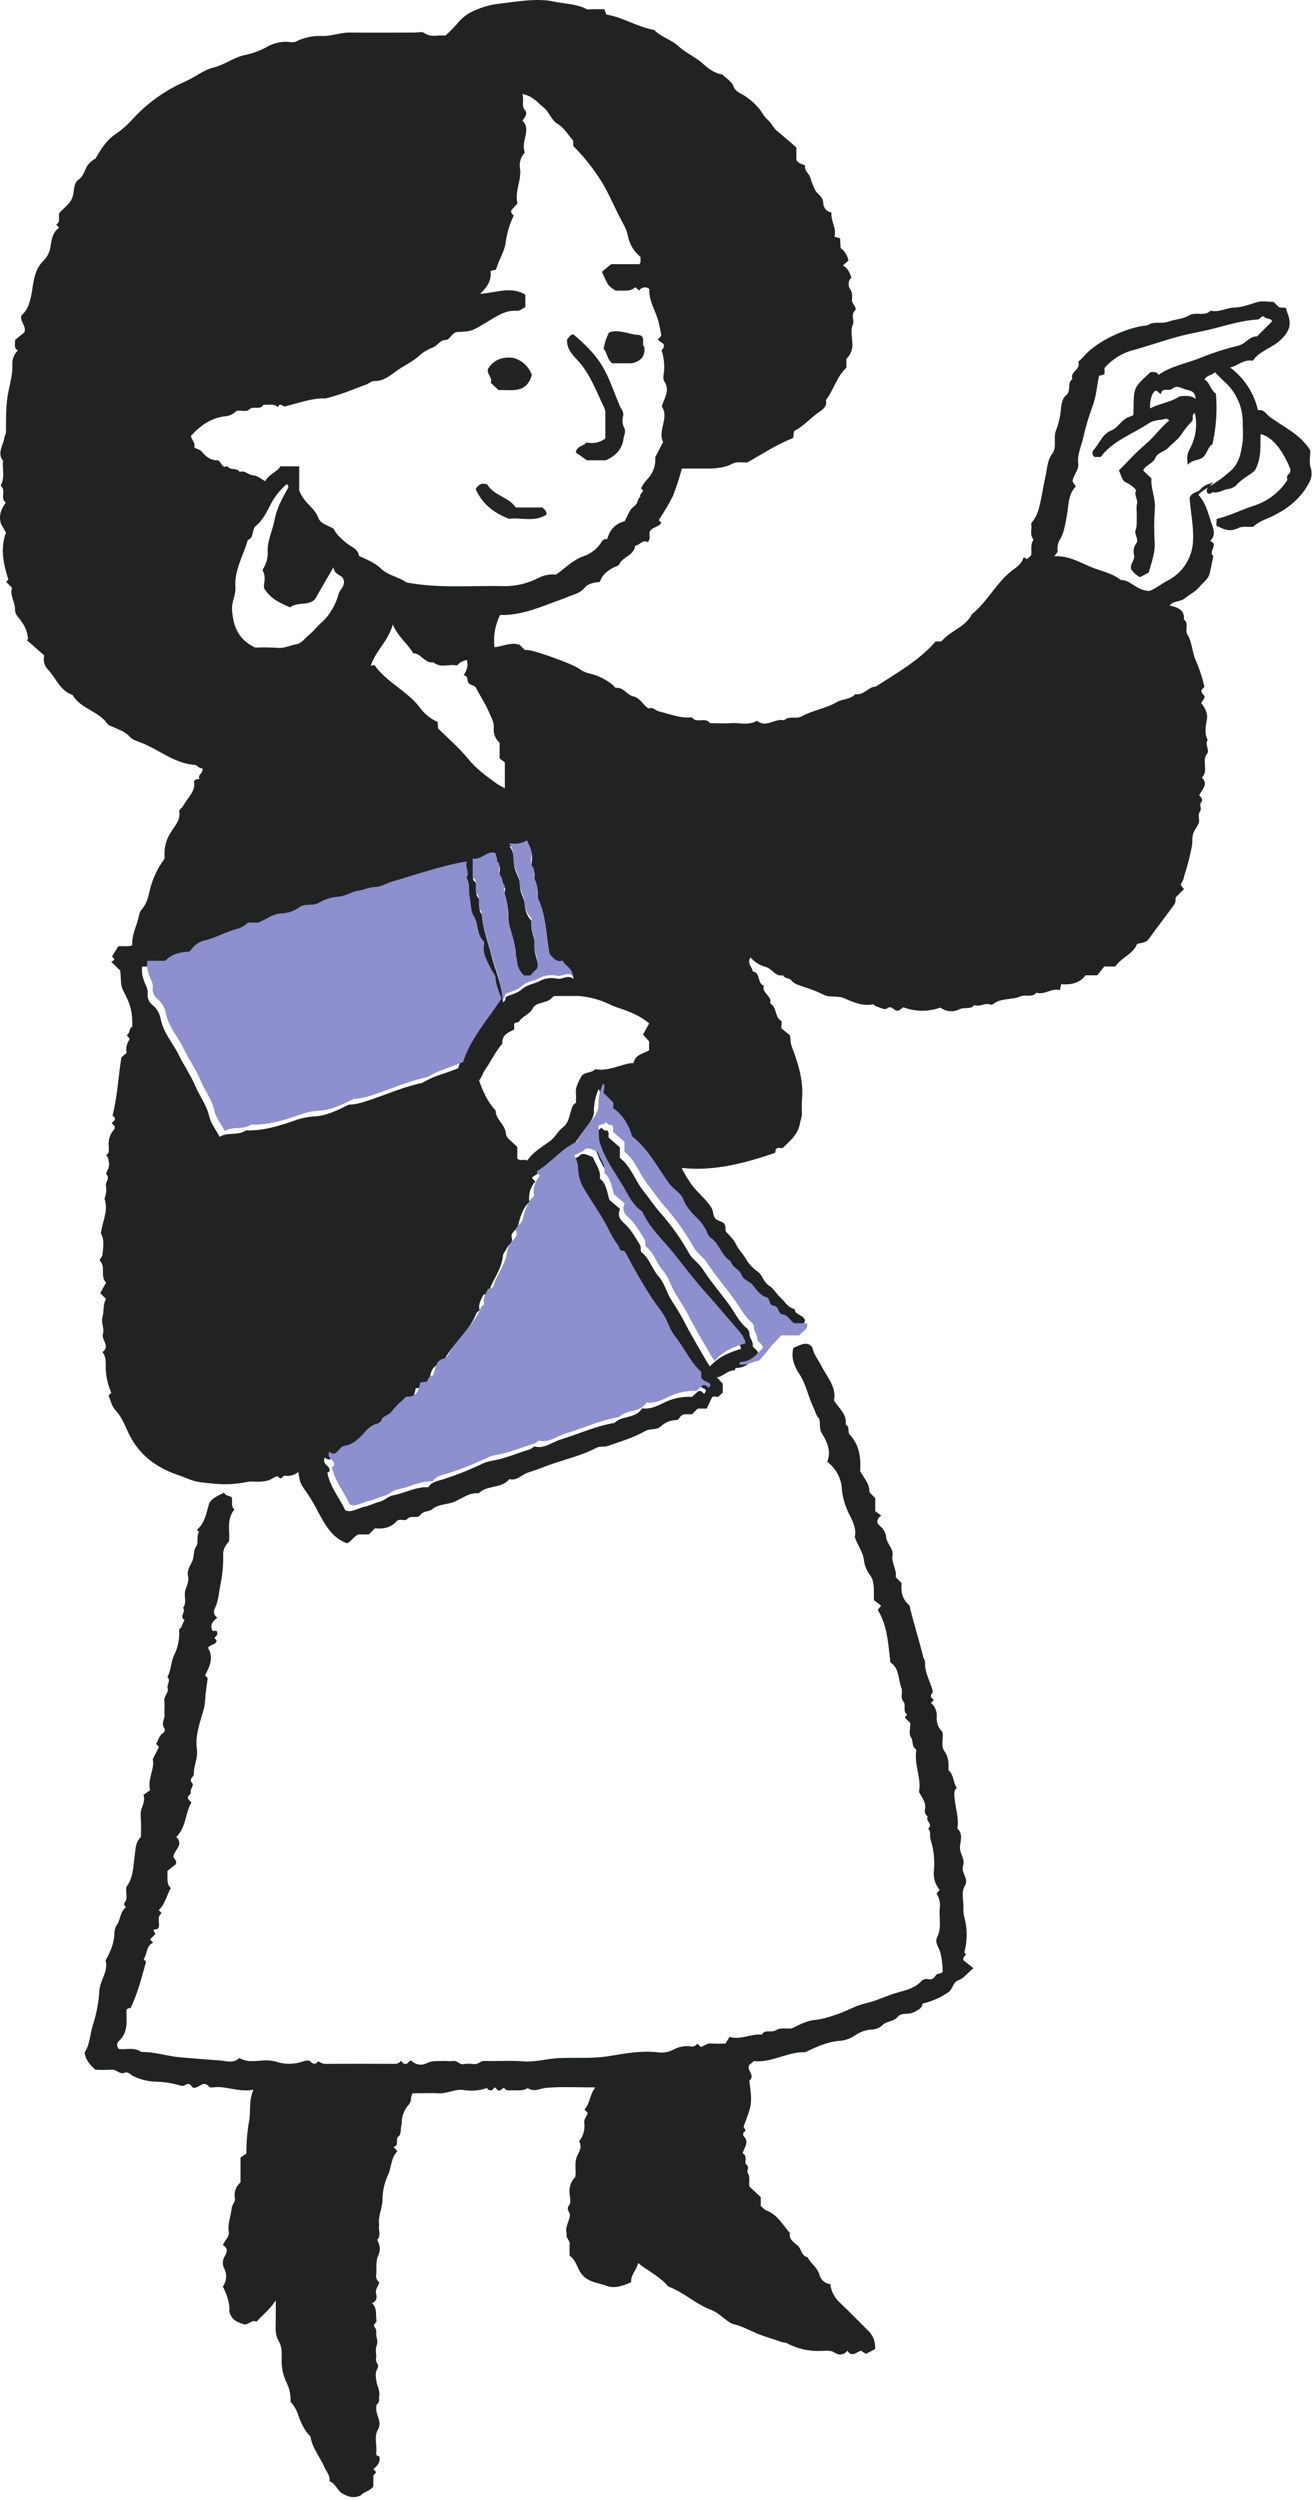 <svg width="125" height="238" viewBox="0 0 125 238" fill="none" xmlns="http://www.w3.org/2000/svg">
<path d="M76.359 126.564C76.227 126.205 76.616 126.007 76.638 125.706C76.518 125.148 75.693 125.234 75.648 124.615C74.993 124.498 74.725 123.901 74.294 123.516C73.91 123.176 73.653 122.663 73.23 122.401C72.671 122.074 72.634 121.427 72.145 121.062C71.687 120.752 71.305 120.344 71.025 119.868C70.746 119.369 70.301 118.962 70.069 118.452C69.836 117.941 69.411 117.615 69.092 117.219C69.036 116.976 69.131 116.762 68.972 116.536C68.745 116.212 68.311 116.279 68.076 115.961C67.841 115.643 67.936 115.314 67.732 114.979C67.136 114.012 66.163 113.381 65.592 112.394C65.329 112.011 65.097 111.608 64.895 111.189C67.973 111.524 70.846 110.743 73.681 109.795C73.888 109.739 73.793 109.516 73.879 109.374C74.087 109.184 74.336 109.351 74.543 109.271C75.242 108.579 76.02 107.963 76.168 106.867C76.246 106.622 76.305 106.372 76.347 106.119C76.347 105.656 76.311 105.188 76.347 104.725C76.532 102.904 75.981 101.219 75.354 99.562C75.231 99.236 75.293 98.943 75.195 98.55L74.386 97.892C74.386 97.549 74.453 97.245 74.386 97.2C73.728 96.824 73.986 95.887 73.32 95.527C73.544 94.81 72.481 94.548 72.718 93.826C72.058 93.617 72.439 92.587 71.658 92.476C71.633 92.052 71.079 91.748 71.445 91.137C71.826 91.595 72.345 91.918 72.925 92.058C73.513 92.247 73.812 92.997 74.554 92.852C74.697 93.195 75.113 93.064 75.337 93.335C75.648 93.722 76.146 93.806 76.602 93.976C77.219 94.168 77.821 94.408 78.401 94.693C78.961 95.008 79.688 94.74 80.36 95.031C81.199 95.396 82.069 95.797 83.046 95.622C83.214 95.591 83.275 95.758 83.393 95.795C83.734 95.906 84.254 96.166 84.411 96.029C84.912 95.597 85.108 96.341 85.53 96.207C85.757 96.132 85.874 95.928 86.026 95.906C87.155 96.325 88.396 96.33 89.529 95.92C89.778 96.112 90.076 96.231 90.389 96.263C90.703 96.296 91.019 96.241 91.303 96.104C91.798 95.825 92.405 96.163 92.769 95.672C93.264 95.909 93.737 95.443 94.235 95.619C94.316 95.647 94.453 95.664 94.515 95.619C95.276 94.975 96.297 95.228 97.137 94.858C97.621 94.643 98.256 95.003 98.667 94.512C99.465 94.735 100.116 94.038 100.905 94.258C100.953 94.046 100.981 93.918 101.031 93.7C101.916 93.764 102.783 93.622 103.343 92.85H104.462C104.686 92.571 104.943 92.25 105.128 92.013H106.18C106.723 91.157 107.859 90.875 108.247 89.868C108.662 89.732 109.087 89.787 109.367 89.389C110.161 88.273 111.015 87.191 111.815 86.078C111.932 85.916 111.899 85.649 111.935 85.42C112.187 85.166 112.453 84.904 112.719 84.639C112.598 84.466 112.31 84.279 112.472 84.081C112.615 83.861 112.71 83.613 112.752 83.353C113.046 82.445 113.284 81.519 113.466 80.581C113.553 80.171 113.466 79.761 113.586 79.385C113.706 79.008 113.986 78.713 114.118 78.353C114.249 77.993 113.992 77.614 114.23 77.285C114.467 76.956 114.098 76.632 114.392 76.32C114.532 76.175 114.392 75.885 114.165 75.748C114.358 75.19 115.105 74.708 114.423 74.019C115.097 73.378 114.353 72.432 114.938 71.715C115.164 71.436 114.686 70.879 114.971 70.441C114.635 69.774 114.784 69.138 114.91 68.433C114.991 67.981 114.73 67.345 114.35 66.938L114.663 66.464C114.756 66.149 114.384 66.085 114.384 65.817C114.342 65.611 114.574 65.538 114.663 65.376C114.464 64.503 114.183 63.651 113.824 62.83C113.477 62.035 113.499 61.14 113.026 60.37C112.794 59.988 113.214 59.363 112.716 58.976C112.78 58.008 112.075 57.816 111.35 57.643C111.725 57.169 112.389 57.316 112.814 56.951C113.239 56.586 113.807 56.346 114.188 55.874C114.523 55.456 115.027 55.149 115.159 54.603C115.29 54.056 115.396 53.487 115.511 52.929C114.982 52.525 116.071 51.814 115.206 51.496C115.724 51.011 115.564 50.464 115.388 49.962C115.044 48.992 114.848 47.949 114.121 47.142C114.073 47.09 114.121 46.961 115.164 46.306C115.769 45.558 115.48 45.988 115.091 46.066C114.753 46.17 114.452 46.368 114.224 46.638C113.944 46.917 113.46 46.841 113.253 47.385C113.329 48.707 113.667 50.129 113.572 51.591C113.526 52.347 113.287 53.08 112.877 53.718C112.467 54.357 111.9 54.88 111.23 55.239C110.5 55.61 109.859 56.153 109.383 56.259C108.141 56.198 107.671 55.197 106.703 55.219C105.833 54.519 104.744 54.36 103.745 53.931C102.668 53.462 101.639 52.877 100.388 52.963C100.486 52.704 100.729 52.653 100.684 52.405C100.64 52.005 100.739 51.602 100.964 51.267C101.325 50.598 101.418 49.873 101.56 49.137C101.75 48.174 101.644 47.098 102.419 46.311C102.296 46.122 102.204 45.982 102.111 45.846C102.151 45.227 102.73 44.783 102.649 44.114C102.548 43.302 102.912 42.566 103.094 41.796C103.329 40.743 103.633 39.706 104.006 38.692C104.358 37.769 104.434 36.74 104.624 35.8C104.82 35.663 105.049 35.764 105.156 35.563V35.036C105.887 34.187 106.865 33.584 107.954 33.31C109.369 32.925 110.752 32.428 112.179 32.041C113.071 31.798 113.969 31.647 114.862 31.444C116.482 31.073 118.06 30.512 119.739 30.418C119.977 30.404 120.044 30.055 120.335 30.139C120.514 30.418 121.037 30.256 121.099 30.599L119.649 32.041C119.314 31.965 118.88 32.289 118.474 32.624C118.263 32.782 118.018 32.889 117.758 32.936C116.586 33.231 115.435 33.603 114.314 34.051C112.979 34.609 111.516 34.821 110.301 35.686C110.094 35.332 109.792 35.44 109.526 35.424C107.847 37.036 107.954 36.676 107.903 39.52C107.747 39.585 107.587 39.657 107.428 39.716C106.759 39.967 106.432 40.72 105.847 40.954C104.89 41.336 104.674 42.265 104.064 42.884C104.008 42.985 103.989 43.103 104.012 43.217C104.036 43.33 104.099 43.432 104.19 43.503H104.784C105.956 41.947 107.833 41.325 109.406 40.276C109.814 39.997 110.405 39.997 110.914 39.886C110.986 39.862 111.065 39.864 111.136 39.891C111.207 39.919 111.266 39.97 111.303 40.036C110.464 40.728 109.837 41.651 108.981 42.365C108.124 43.079 107.33 43.98 106.515 44.791C106.748 45.215 106.795 45.773 107.204 45.929C107.576 46.103 107.905 46.355 108.169 46.668C107.92 47.145 108.34 47.505 108.245 47.926C108.15 48.347 108.245 48.763 108.22 49.173C108.194 49.583 108.278 50.046 108.099 50.511C107.976 50.835 108.441 51.396 108.192 51.7C108.066 51.862 107.98 52.052 107.942 52.253C107.903 52.455 107.913 52.663 107.97 52.86C108.063 53.364 107.537 53.669 107.691 54.201C107.904 54.515 108.193 54.771 108.53 54.946L109.369 54.5C109.613 53.565 109.979 52.664 109.929 51.666C109.864 50.601 109.868 49.532 109.943 48.467C110.038 47.449 109.54 46.532 109.621 45.55L108.835 44.794C109.064 44.236 109.753 44.172 109.993 43.595C110.209 43.071 110.872 43.001 111.247 42.605C111.622 42.209 112.193 41.807 112.5 41.308C112.804 40.859 113.147 40.437 113.525 40.048C113.603 39.738 113.432 39.49 113.751 39.322C114.017 40.505 113.834 41.743 113.239 42.8C112.985 43.258 112.993 43.615 113.085 44.253C113.533 43.695 114.143 43.896 114.563 43.495C114.982 43.093 115.005 42.496 115.422 42.309C115.784 40.724 115.897 39.093 115.757 37.473C115.245 37.133 115.198 36.441 114.677 36.132C114.879 35.697 115.399 35.753 115.657 35.429C115.953 35.725 116.239 36.029 116.546 36.313C117.132 36.83 117.594 37.47 117.899 38.188C118.204 38.905 118.344 39.682 118.309 40.46C118.337 40.969 118.337 41.48 118.309 41.989C118.161 43.085 117.99 44.181 117.028 44.942C116.456 45.448 115.836 45.898 115.178 46.286C114.563 46.615 114.999 47.335 115.436 46.844C115.962 47.017 116.379 46.643 116.854 46.565C117.157 46.535 117.443 46.414 117.674 46.217C118.267 45.514 119.151 45.162 119.495 44.747C120.164 43.458 119.94 42.399 120.019 41.325C120.827 41.542 121.345 42.109 121.79 42.683C122.188 43.248 122.519 43.856 122.778 44.496C122.85 44.658 122.92 44.975 122.691 45.137C122.397 45.349 122.585 45.651 122.562 45.695C121.795 46.889 120.625 47.771 119.263 48.18C118.108 48.554 117.025 49.128 115.83 49.399C115.83 49.608 115.808 49.786 115.794 50.046C116.443 50.35 117.036 50.698 117.853 50.283C118.262 50.074 118.835 50.185 119.3 50.152C119.859 49.611 120.609 49.41 121.258 49.081C122.702 48.361 123.897 47.374 124.635 45.941C124.756 45.731 124.832 45.499 124.858 45.259C124.883 45.019 124.858 44.776 124.784 44.546C124.61 44.047 124.747 43.444 124.747 42.889C123.827 41.353 122.201 40.658 120.83 39.643C120.55 39.431 120.338 38.94 119.761 39.057C119.393 37.431 118.454 35.988 117.114 34.989C117.881 34.802 118.396 34.185 119.274 34.342C119.882 33.416 121.048 33.165 121.882 32.389C122.716 31.614 123.035 30.931 122.554 29.765C122.512 29.639 122.478 29.51 122.453 29.38C122.26 29.182 122.005 29.38 121.723 29.215C121.63 29.123 121.465 28.962 121.244 28.739C120.752 28.739 120.164 28.619 119.658 28.767C118.944 28.979 118.259 29.263 117.503 29.28C116.748 29.296 116.034 29.779 115.243 29.575C114.683 30.169 113.844 29.634 113.192 30.033C112.612 30.381 111.868 30.387 111.211 30.627C110.553 30.867 109.854 30.532 109.252 30.967C107.212 31.148 104.35 32.54 103.203 33.898C103.052 34.074 102.875 34.227 102.71 34.392C102.691 34.431 102.646 34.478 102.657 34.506C102.903 35.189 101.818 35.401 102.097 36.087C101.538 36.456 102.047 37.22 101.459 37.66C101.146 37.895 101.037 38.514 101.001 38.971C100.936 39.669 100.775 40.355 100.522 41.01C100.242 41.735 100.673 42.535 100.153 43.227C99.691 43.843 99.7 44.621 99.532 45.344C99.271 46.484 99.145 47.656 98.787 48.785C98.638 49.161 98.428 49.511 98.166 49.82C98.289 50.316 97.976 50.896 98.398 51.376C98.063 51.836 98.236 52.386 98.172 52.849L97.839 53.181C97.649 53.312 97.668 53.03 97.427 53.091C97.335 53.518 96.952 53.883 96.546 54.17C94.901 55.334 94.07 57.238 92.52 58.482C91.913 59.704 90.497 60.027 89.671 61.014C89.59 61.112 89.322 61.051 89.07 61.067C87.509 62.875 85.399 64.054 83.382 65.359C82.654 65.379 82.234 66.235 81.44 66.068C80.97 66.606 80.223 66.514 79.666 66.84C78.614 67.457 77.377 67.607 76.308 68.204C75.81 68.483 75.127 68.101 74.649 68.575C73.787 68.338 72.939 69.353 72.072 68.609C71.269 69.099 70.393 68.781 69.554 68.846C68.907 68.893 68.25 68.846 67.595 68.846C67.167 68.213 66.3 68.921 65.872 68.288C64.775 68.408 63.779 67.973 62.746 67.73C62.405 67.652 62.156 67.261 61.75 67.451C61.205 67.128 60.969 66.439 60.27 66.288C59.674 66.157 59.369 65.404 58.642 65.485C58.552 65.485 58.448 65.301 58.339 65.206C57.664 64.652 56.864 64.27 56.009 64.091C55.675 63.996 55.361 63.84 55.085 63.63C54.377 63.165 51.05 61.957 50.222 61.876C50.133 61.876 50.04 61.876 49.962 61.876L49.472 61.388C48.633 61.095 47.892 61.539 47.075 61.614C46.949 60.562 47.134 59.496 47.606 58.546C49.66 58.608 51.465 57.774 53.309 57.113C53.546 57.026 53.801 56.94 54.03 56.834C54.59 56.591 55.206 56.502 55.642 55.967C55.967 55.568 56.529 55.445 57.103 55.409C57.304 54.773 57.755 54.402 58.309 54.081C58.532 53.95 58.885 53.883 58.972 53.699C59.252 53.105 59.945 52.977 60.276 52.453C60.389 52.314 60.452 52.141 60.455 51.962C60.897 51.917 61.163 51.34 61.66 51.605C62.024 51.278 61.714 50.863 61.893 50.545C62.153 50.152 62.732 50.194 62.956 49.753L62.713 49.51C63.207 48.779 63.656 48.02 64.058 47.234C64.394 46.375 64.68 45.497 64.915 44.605C65.564 44.605 66.16 44.605 66.756 44.605C67.791 44.621 68.801 44.633 69.775 44.125C70.144 43.932 70.678 44.05 71.135 44.025C72.534 43.263 73.849 42.351 75.357 41.768C75.698 41.64 75.438 41.303 75.637 41.007C76.498 40.591 77.156 39.783 78.001 39.211C78.362 38.965 78.776 38.653 78.622 38.095C79.378 37.128 79.646 35.864 80.581 35.002V34.166C80.791 33.964 80.951 33.717 81.048 33.443C81.145 33.169 81.177 32.876 81.14 32.587C81.118 32.029 80.972 31.399 81.182 30.936C81.392 30.473 80.956 30.005 81.392 29.567C81.655 29.288 81.112 28.97 81.112 28.591C81.112 28.212 81.194 27.907 80.95 27.542C80.827 27.375 80.77 27.169 80.791 26.963C80.811 26.757 80.908 26.566 81.062 26.427C80.9 25.978 80.729 25.534 80.245 25.269L80.777 24.806C80.681 24.33 80.416 23.904 80.029 23.607C80.013 23.292 79.996 22.98 79.976 22.681L79.439 22.542C79.677 21.747 79.073 21.047 79.159 20.227C78.944 20.196 78.748 20.09 78.604 19.927C78.461 19.765 78.381 19.556 78.379 19.34C78.362 18.704 77.841 18.517 77.609 18.105C77.412 17.721 77.256 17.317 77.145 16.9C77.033 16.529 76.538 16.253 76.655 15.745C76.317 15.617 76 15.547 75.816 15.221V14.05C75.614 13.868 75.382 13.642 75.13 13.442C74.75 13.135 74.4 12.789 74.011 12.496C73.678 12.251 73.451 11.71 73.074 11.395C72.696 11.079 72.514 10.583 72.178 10.232C71.79 9.793 71.343 9.41 70.849 9.094C70.505 8.885 70.01 8.726 69.811 8.185C69.646 7.749 69.126 7.448 68.77 7.091C67.981 6.977 67.405 6.492 66.843 6.001C66.137 5.384 65.267 5.027 64.559 4.372C63.913 3.772 62.936 3.535 62.279 2.852C60.692 2.573 59.313 1.645 57.724 1.385L57.539 0.875H56.42C56.235 0.875 56.011 0.942 55.86 0.875C54.937 0.384 53.916 0.373 52.925 0.186C52.673 0.139 52.41 0.08 52.15 0.052C50.541 -0.126 48.96 0.197 47.377 0.367C46.603 0.474 45.849 0.693 45.138 1.017C44.512 1.285 43.963 1.704 43.541 2.236C43.182 2.646 42.799 3.035 42.393 3.399C41.764 3.279 41.042 3.63 40.356 3.12C40.172 2.989 39.797 3.1 39.517 3.1C37.421 3.1 35.32 3.117 33.227 3.1C32.318 3.1 31.481 3.482 30.547 3.421C29.703 3.402 28.868 3.595 28.118 3.982C27.891 4.035 27.654 4.035 27.427 3.982C26.671 3.942 25.921 4.137 25.281 4.539C24.627 4.879 23.928 5.122 23.205 5.262C22.189 5.51 21.338 6.179 20.337 6.428C19.335 6.676 18.577 7.342 17.667 7.744C15.738 8.58 14.008 9.816 12.595 11.369C12.111 11.908 11.563 12.386 10.963 12.792C10.2 13.302 9.654 14.102 9.105 15.081C8.827 15.232 8.58 15.435 8.378 15.678C8.048 16.138 8.009 16.746 7.457 17.12C6.987 17.438 7.08 18.149 6.923 18.69C6.73 19.368 6.114 19.761 5.65 20.269C5.516 20.62 5.818 21.105 5.348 21.384L5.628 21.683C5.012 22.096 4.92 22.798 4.813 23.42C4.757 23.947 4.522 24.439 4.147 24.815C3.428 25.492 3.26 26.396 3.107 27.311C3.042 27.879 2.92 28.44 2.743 28.984C2.596 29.396 2.347 29.764 2.018 30.052C1.909 30.71 2.578 31.07 2.298 31.659L1.433 32.361C1.433 32.844 1.316 33.198 1.713 33.357C1.531 33.526 1.389 33.733 1.296 33.963C1.203 34.193 1.162 34.44 1.176 34.687C1.212 35.569 0.98 36.394 0.815 37.214C0.535 38.525 0.58 39.83 0.569 41.144C0.569 41.333 0.434 41.495 0.418 41.632C0.336 42.371 -0.31 43.087 0.286 43.863C0.208 44.585 0.454 45.333 0.155 46.035C0.104 46.155 0.015 46.205 0.155 46.339C0.563 46.76 -0.01 47.455 0.555 47.843C0.124 48.437 -0.156 49.07 0.096 49.873L0.566 50.709C0.006 52.229 0.322 53.677 0.793 55.172L0.588 55.398L1.148 55.955C0.89 56.683 1.481 57.35 1.428 58.125C1.468 58.383 1.59 58.621 1.775 58.806C2.365 59.559 2.586 60.016 2.67 60.814C2.67 60.842 2.608 60.878 2.55 60.936L4.212 62.401C4.152 62.622 4.148 62.854 4.199 63.078C4.251 63.301 4.357 63.508 4.508 63.681C5.314 64.503 5.686 65.747 6.909 66.16C7.667 67.487 9.374 67.677 10.219 68.901C10.353 69.094 10.586 69.122 10.779 69.217C11.338 69.473 11.923 69.641 12.365 70.156C12.611 70.435 13.129 70.583 13.504 70.731C15.183 71.395 16.613 72.683 18.515 72.814C18.795 72.837 18.971 73.207 19.273 73.141C19.383 73.656 18.75 73.754 18.994 74.15C18.761 74.223 18.599 74.114 18.47 74.401C18.658 75.333 17.832 75.957 17.416 76.758C17.318 76.95 17.021 77.037 17.066 77.316C17.195 78.099 16.607 78.657 16.279 79.209C15.857 79.836 15.642 80.579 15.664 81.334C15.664 81.516 15.664 81.7 15.664 81.747C15.017 82.62 14.547 83.61 14.279 84.661C14.125 85.353 13.999 86.006 13.487 86.575C13.227 86.873 13.207 87.375 13.07 87.785C12.844 88.493 12.547 89.179 12.589 89.983C12.161 90.172 11.688 90.016 11.252 90.094C11.047 90.426 10.865 90.725 10.667 91.054L10.888 91.319C10.846 91.48 10.583 91.519 10.608 91.581L11.447 92.398C11.534 93.234 11.447 93.792 11.752 94.35C12.488 95.725 12.611 96.405 12.592 97.75C12.245 97.892 12.421 98.366 12.063 98.536L12.343 98.896C12.144 99.272 11.912 99.716 12.063 100.223L11.554 100.672C11.26 102.502 11.187 104.318 10.714 106.206C10.734 106.259 11.028 106.356 10.916 106.632L10.636 106.928L10.916 107.226C10.916 107.327 10.935 107.449 10.885 107.505C10.685 107.716 10.534 107.969 10.441 108.244C10.349 108.52 10.318 108.812 10.351 109.1C10.351 109.41 10.454 109.759 10.101 109.971C10.351 110.202 10.331 110.506 10.381 110.807C10.434 111.209 10.032 111.677 10.121 111.778C10.502 112.193 10.048 112.489 10.076 112.832C10.146 113.192 10.124 113.564 10.012 113.914C9.892 114.162 10.012 114.235 10.037 114.427C10.233 115.417 9.757 116.313 9.598 117.42C9.945 117.955 9.839 118.73 9.752 119.483C9.732 119.651 9.396 119.905 9.542 120.064C10.079 120.658 9.508 121.519 10.101 122.102L9.542 123.109L10.101 123.667C9.777 124.174 9.917 124.827 9.757 125.393C9.598 125.959 9.962 126.456 9.799 126.986C9.623 127.557 10.527 128.132 9.757 128.726C10.227 129.314 9.987 130.02 10.096 130.678C10.16 131.337 10.328 131.982 10.594 132.588L10.331 132.867C10.533 133.319 10.639 133.888 10.975 134.237C11.579 134.864 11.873 135.651 12.214 136.387C13.199 138.509 14.914 139.756 17.038 140.45C17.684 140.662 18.277 141.008 19.022 141.1C20.866 141.323 21.82 141.426 23.692 141.053C23.878 141.037 24.065 141.037 24.251 141.053C24.785 141.053 25.309 141.081 25.832 140.81C26.008 140.718 26.375 140.45 26.484 140.584C26.814 140.994 26.901 140.425 27.144 140.484C27.367 140.522 27.595 140.51 27.812 140.448C28.029 140.386 28.229 140.277 28.398 140.127C28.563 141.195 28.574 141.223 29.304 142.241C29.684 142.818 30.029 143.418 30.337 144.037C30.966 145.175 31.613 146.396 33.012 146.915C33.431 146.82 33.571 146.335 34.131 146.078H35.113L35.695 145.495C36.439 145.571 37.186 145.47 37.74 144.843C38.051 144.497 38.56 144.862 38.756 144.628C39.131 144.187 39.735 144.628 39.998 144.246C40.3 143.794 40.838 143.953 41.168 143.666C41.8 143.139 42.654 143.267 43.376 142.919C44.097 142.57 44.733 142.082 45.572 142.16C46.353 141.373 47.64 141.725 48.409 140.908C48.44 140.874 48.482 140.807 48.504 140.816C49.215 141 49.64 140.397 50.214 140.208C50.745 140.032 51.277 139.856 51.797 139.65C53.44 138.997 55.206 138.668 56.772 137.834C57.142 137.639 57.48 137.784 57.822 137.667C59.044 137.246 60.303 136.881 61.417 136.239C61.912 135.96 62.461 136.192 62.925 135.782C63.275 135.451 63.725 135.247 64.204 135.202C64.403 135.202 64.579 135.177 64.68 134.998C64.959 134.474 65.488 134.686 65.888 134.633C66.081 134.44 66.244 134.276 66.426 134.097H67.282L67.791 133.015C67.936 132.87 68.183 133.015 68.401 132.965L68.807 132.561V131.724L68.247 131.127C68.882 131.038 69.277 130.424 69.945 130.466C69.979 130.388 70.013 130.237 70.046 130.237C71.076 130.237 71.616 129.504 72.195 128.902C72.147 128.453 71.635 128.344 71.655 128.065C71.697 127.649 71.375 127.404 71.353 127.061C71.36 126.949 71.341 126.837 71.299 126.734C71.257 126.63 71.192 126.537 71.109 126.461C70.368 125.856 69.971 124.989 69.431 124.23C68.591 123.084 67.657 121.999 66.893 120.814C66.521 120.231 65.916 119.899 65.589 119.294C64.787 117.867 63.831 116.531 62.738 115.311C62.217 114.712 61.786 114.031 61.283 113.412C60.443 112.386 60.08 111.044 59.014 110.23V109.229L57.942 108.292C57.894 108.032 58.032 107.779 57.791 107.608C57.511 107.72 57.402 107.447 57.215 107.349C57.103 107.673 56.705 107.511 56.515 107.776C56.649 108.269 56.515 108.783 56.688 109.346C57.145 110.83 58.048 112.048 58.826 113.337C59.369 114.235 59.783 115.264 60.729 115.875C61.386 117.417 62.654 118.53 63.672 119.796C64.691 121.062 65.659 122.362 66.75 123.578C67.732 124.674 68.683 125.809 69.652 126.924C70.032 127.362 70.418 127.761 70.553 128.411C69.47 128.74 68.451 129.125 67.59 130.084C67.424 129.833 67.31 129.682 67.226 129.526C66.498 128.249 65.734 126.988 65.066 125.68C64.708 124.98 64.268 124.339 63.86 123.675C63.451 123.011 63.253 122.144 62.693 121.508C62.052 120.778 61.828 119.748 61.031 119.191C60.958 118.912 61.056 118.714 60.911 118.482C60.457 117.771 60.071 117.029 59.419 116.452C59.047 116.117 58.742 115.744 59.033 115.091L58.017 114.224C57.763 113.42 57.738 112.681 57.108 112.207C57.234 111.396 56.675 110.813 56.448 110.163C55.925 109.979 55.46 109.605 55.091 110.11L54.218 110.517C54.436 110.852 54.569 111.235 54.604 111.633C54.608 112.246 54.746 112.851 55.007 113.407C55.793 114.801 56.761 116.089 57.497 117.531C57.754 118.085 58.066 118.612 58.429 119.104C58.574 119.288 58.493 119.612 58.919 119.606C59.072 119.606 59.232 119.974 59.361 120.22C60.046 121.522 60.793 122.797 61.582 124.038C61.938 124.596 62.382 125.117 62.732 125.664C63.144 126.302 63.331 127.106 63.815 127.713C64.699 128.829 65.259 130.162 66.333 131.141V131.713C66.518 131.992 66.829 132.081 67.103 132.229C67.259 132.318 67.189 132.552 67.03 132.686C66.887 132.586 66.814 132.371 66.493 132.424L65.872 132.982C64.929 132.929 63.989 133.131 63.152 133.567C62.489 133.891 61.879 134.173 61.126 134.072C60.53 135.087 59.218 134.722 58.493 135.467C56.725 135.745 55.11 136.518 53.415 137.026C52.545 137.285 51.781 137.982 50.871 137.695C50.743 137.805 50.601 137.899 50.449 137.974C49.251 138.336 48.093 138.861 46.856 139.056C46.466 139.123 46.088 139.251 45.737 139.435C44.647 139.949 43.525 140.395 42.379 140.771C41.82 140.969 41.14 140.997 40.771 141.583C39.581 141.53 38.56 142.14 37.449 142.347C36.932 142.447 36.61 142.849 36.165 142.955C35.65 143.08 35.197 143.351 34.688 143.446C34.061 143.563 33.484 144.045 32.869 143.786C32.309 142.559 31.431 141.602 31.162 140.188C31.162 140.188 31.42 140.155 31.375 139.932C31.375 139.499 30.656 139.449 30.908 138.755C31.666 139.371 31.747 138.289 32.374 138.197C33.182 138.077 33.773 137.472 34.332 136.855C34.589 136.543 34.917 136.296 35.289 136.136C35.471 136.063 35.798 136.136 35.849 135.857C35.958 135.299 36.602 135.336 36.867 134.912C37.179 134.506 37.539 134.139 37.939 133.818C38.065 133.701 38.135 133.512 38.37 133.514C39.279 133.514 39.436 132.853 39.584 132.162L40.236 132.089C40.331 131.785 40.443 131.515 40.815 131.504C41.034 130.871 40.98 130.073 41.881 129.867C42.055 129.79 42.194 129.654 42.273 129.482C43.138 127.892 44.668 126.76 45.351 125.042C45.398 124.925 45.541 124.844 45.667 124.718C45.494 124.16 45.81 123.714 46.036 123.237C46.646 123.307 46.596 122.721 46.736 122.434C47.178 121.505 47.771 120.627 47.88 119.564C47.908 119.285 48.121 119.11 48.224 118.873C48.378 118.524 48.868 118.334 48.72 117.821C48.571 117.308 49.198 117.141 49.321 116.67C49.523 115.897 49.721 115.055 50.401 114.416C50.344 114.072 50.365 113.72 50.462 113.385C50.559 113.051 50.729 112.742 50.961 112.481C50.855 112.341 50.569 112.135 50.701 112.054C52.049 111.217 53.029 109.904 54.495 109.24C54.554 109.212 54.556 109.081 54.604 109.011C55.01 108.431 55.413 107.848 55.849 107.285C56.171 106.872 56.565 106.353 56.54 105.779C56.544 105.067 56.692 104.363 56.974 103.71C57.254 103.905 57.019 104.231 57.027 104.594L57.956 105.517V106.075C58.714 106.526 59.498 107.675 59.73 108.716C61.26 109.895 62.128 111.649 63.258 113.197C63.669 113.755 64.377 114.12 64.618 114.72C64.945 115.576 65.55 116.134 66.149 116.734C66.387 116.995 66.591 117.285 66.756 117.598C66.907 117.858 66.932 118.187 67.226 118.387C68.065 118.959 68.247 120.097 69.14 120.633C69.271 121.224 69.979 121.397 70.147 121.885C70.357 122.47 70.947 122.515 71.266 122.925C71.585 123.335 71.935 123.862 72.472 124.021C72.956 124.166 72.752 124.835 73.211 124.858C73.77 124.9 73.614 125.625 74.098 125.694C74.582 125.764 74.778 126.277 75.175 126.531L76.359 126.564ZM49.735 8.954C50.771 9.147 51.182 9.791 51.739 10.22C52.296 10.65 52.444 11.428 53.138 11.83C53.697 12.164 54.086 12.842 54.57 13.389V13.899C55.401 14.725 56.15 15.628 56.809 16.596C57.74 17.876 58.3 19.326 59.014 20.707C59.31 21.264 59.674 21.856 59.778 22.472C59.931 23.258 60.359 23.965 60.986 24.466C60.928 24.703 61.084 24.954 60.852 25.149H58.18L57.307 25.872C57.903 27.233 57.903 27.233 58.636 27.682C59.24 27.604 59.94 27.849 60.491 27.341L60.855 27.659C60.903 27.581 60.968 27.514 61.045 27.463C61.122 27.412 61.209 27.379 61.3 27.365C61.392 27.351 61.485 27.356 61.574 27.382C61.662 27.407 61.745 27.451 61.815 27.512C61.753 28.652 62.416 29.587 62.699 30.63L62.942 31.829C62.981 32.057 62.757 32.108 62.629 32.342L63.188 32.774C63.218 32.877 63.214 32.988 63.175 33.088C63.137 33.189 63.067 33.275 62.976 33.332C63.191 33.977 63.274 34.659 63.219 35.337C63.183 35.658 63.085 36.071 63.236 36.297C63.84 37.203 63.194 37.934 63.009 38.7C63.737 39.78 62.587 40.957 63.127 42.081L62.38 43.523C62.41 43.896 62.363 44.271 62.24 44.625C62.117 44.979 61.922 45.303 61.666 45.578C61.4 45.852 61.181 46.167 61.017 46.512C61.54 46.791 60.76 47.006 60.978 47.274C60.664 47.486 60.737 47.935 60.418 48.158C59.881 48.52 59.749 49.167 59.461 49.627C58.499 49.862 58.045 50.506 57.799 51.34C57.707 51.316 57.609 51.322 57.52 51.356C57.431 51.391 57.356 51.452 57.304 51.532C56.911 52.203 56.286 52.709 55.547 52.955C54.5 53.32 53.801 54.106 52.931 54.703C52.352 54.641 51.767 54.753 51.252 55.024C50.272 55.529 49.185 55.795 48.082 55.802C44.959 55.721 41.82 56.045 38.689 55.448C38.594 55.375 38.495 55.308 38.392 55.247C37.659 54.879 36.82 54.675 36.224 54.095C35.628 53.515 34.889 53.275 34.187 52.927C34.066 52.204 33.381 52.051 32.928 51.655C32.474 51.259 31.971 50.835 31.783 50.352C31.201 49.995 30.513 49.862 30.314 49.309C29.962 48.325 28.949 47.915 28.487 46.694V44.393H26.697C26.372 44.95 25.597 45.129 25.25 45.807C24.867 45.609 24.492 45.271 24.1 45.249C23.63 45.227 23.311 44.727 22.819 44.934C22.564 44.471 21.912 44.833 21.655 44.376C21.05 44.672 21.095 43.818 20.653 43.818C19.99 43.818 19.567 43.419 19.195 42.981C18.996 42.744 18.708 42.767 18.493 42.588C18.641 42.156 18.213 41.869 18.182 41.489C19.097 40.499 20.107 39.766 21.487 39.624C21.872 39.589 22.23 39.414 22.494 39.133C22.919 38.982 23.415 39.289 23.72 38.988C24.125 38.589 24.777 39.102 25.076 38.53C25.552 38.575 26.07 38.388 26.476 38.776C26.61 38.235 26.929 38.754 27.178 38.687C28.577 38.304 29.998 37.85 30.963 37.939C32.62 37.535 33.714 37.019 34.847 36.617C35.127 36.52 35.317 36.266 35.687 36.274C36.453 36.288 37.086 35.809 37.668 35.373C38.406 34.816 39.285 34.461 39.97 33.812C40.331 33.497 40.746 33.252 41.196 33.089C41.666 32.911 41.853 32.381 42.447 32.361C42.83 32.361 43.006 31.686 43.504 31.606C44.968 31.564 44.934 31.505 46.437 30.613C47.276 30.114 48.115 29.497 49.235 29.592C49.489 29.614 49.772 29.349 50.015 29.23V28.055C48.647 27.219 47.276 27.869 45.695 27.972C46.47 27.274 46.814 26.602 46.694 25.81C46.935 25.682 47.195 25.774 47.254 25.57C47.489 24.734 47.992 24.028 48.135 23.141C48.243 22.233 48.505 21.349 48.91 20.528C48.829 20.419 48.63 20.344 48.675 20.026C48.829 19.853 49.033 19.622 49.271 19.36C48.96 18.222 49.685 17.156 49.503 16.013C49.459 15.746 49.477 15.472 49.559 15.213C49.64 14.954 49.781 14.718 49.97 14.524C49.531 13.478 50.639 12.368 49.738 11.489C49.998 11.149 50.256 10.814 49.973 10.48C49.596 10.003 49.928 9.526 49.735 8.954ZM43.605 101.707C43.012 101.919 42.455 102.151 41.876 102.321C41.301 102.51 40.75 102.763 40.233 103.076C40.11 103.123 39.981 103.152 39.85 103.163C38.888 103.41 37.941 103.714 37.016 104.075C35.832 104.485 34.12 105.207 33.219 105.154C32.172 105.667 31.235 106.169 30.091 106.27C29.522 106.294 28.958 106.388 28.412 106.549C26.831 107.106 25.256 107.639 23.549 107.617C23.501 107.617 23.442 107.597 23.409 107.617C22.631 108.149 21.657 107.739 20.916 108.23C20.547 107.533 20.076 106.956 19.928 106.309C19.685 105.218 19.005 104.357 18.588 103.375C18.149 102.335 17.497 101.423 17.01 100.405C16.45 99.289 15.574 98.341 15.306 97.058C15.227 96.526 14.956 96.04 14.542 95.694C14.381 95.578 14.251 95.423 14.166 95.243C14.08 95.064 14.041 94.866 14.052 94.668C14.142 94.11 13.795 93.714 13.675 93.273C13.531 92.871 13.483 92.44 13.535 92.016H15.247C15.877 91.341 16.691 91.179 17.609 91.137C17.747 90.884 17.934 90.661 18.16 90.482C18.386 90.302 18.646 90.169 18.924 90.091C20.043 89.857 21.014 89.255 22.097 88.976C22.483 88.872 22.834 88.666 23.112 88.379H24.086C24.892 88.064 25.443 87.559 26.257 87.514C26.866 87.495 27.457 87.301 27.959 86.957C28.557 86.491 29.248 86.859 29.881 86.488C30.439 86.158 31.066 85.96 31.713 85.911C32.424 85.883 32.967 85.451 33.585 85.353C34.145 85.275 34.676 85.007 35.264 84.993C35.796 84.979 36.313 84.631 36.85 84.475C39.173 83.808 41.445 82.971 43.977 82.55C43.717 83.108 44.279 83.585 43.927 84.12C44.307 84.678 44.095 85.353 44.232 85.95C44.369 86.547 44.299 87.263 44.607 87.729C45.105 88.488 44.87 89.483 45.547 90.142C45.613 90.259 45.631 90.398 45.597 90.529C45.441 91.388 45.925 92.058 46.249 92.76C46.389 93.073 46.68 93.366 46.697 93.681C46.742 94.4 47.06 95.019 47.256 95.616C45.964 97.66 44.346 99.415 43.605 101.707ZM49.249 109.201C48.804 108.716 48.202 108.364 48.174 107.968C48.113 107.053 47.186 106.593 47.184 105.712C46.414 104.903 45.978 103.91 45.608 102.859C45.855 102.58 45.947 102.19 46.168 101.861C46.75 101.046 47.153 100.109 47.83 99.35C47.754 98.542 48.364 98.296 48.949 98.02V97.493C49.047 97.262 49.333 97.387 49.408 97.262C49.733 96.732 50.401 96.595 50.706 96.015C51.045 95.374 51.907 95.544 52.413 95.117C52.519 95.028 52.612 94.922 52.712 94.838C52.756 94.83 52.8 94.824 52.844 94.821H55.082C56.087 94.896 57.069 95.155 57.978 95.585C58.249 95.722 58.53 95.837 58.818 95.931C59.898 96.285 60.947 96.695 61.8 97.432L61.216 98.494L61.795 99.136V99.992C61.202 100.321 60.466 100.396 60.318 101.211C60.182 101.206 60.046 101.213 59.912 101.23C58.832 101.464 57.805 101.989 56.649 101.788C56.302 102.226 55.575 101.966 55.289 102.572C55.063 103.051 54.769 103.486 54.828 104.055C54.845 104.372 54.845 104.69 54.828 105.006C54.461 105.163 54.428 105.564 54.349 105.804C54.17 106.362 54.092 106.942 53.608 107.302C53.124 107.661 52.883 108.23 52.38 108.615C51.633 109.173 50.765 109.644 50.197 110.484C49.884 110.305 49.534 110.579 49.246 110.294L49.249 109.201ZM44.142 64.3C44.609 64.333 44.422 64.751 44.601 65.014C44.78 65.276 45.161 65.184 45.337 65.516C45.718 66.288 46.218 67.008 46.554 67.797C46.75 68.263 47.038 68.731 47.005 69.278C46.977 69.545 47.014 69.814 47.111 70.064C47.208 70.315 47.364 70.538 47.564 70.717V72.195L48.062 72.588V75.051C47.746 74.864 47.472 74.733 47.223 74.557C46.269 73.866 45.331 73.182 44.565 72.24C43.697 71.172 42.629 70.262 41.702 69.342C41.685 69.063 41.677 68.888 41.669 68.728C40.992 68.431 40.406 67.96 39.973 67.362C38.776 65.786 36.839 64.972 35.67 63.346C35.605 63.257 35.306 63.449 35.306 63.326C35.818 61.896 36.957 61.037 37.391 59.456C37.9 60.641 38.79 61.254 39.349 62.197C40.071 62.172 40.421 63.181 41.277 63.059C41.965 63.65 42.785 63.176 43.496 63.357C43.851 63.022 43.851 63.022 44.433 62.813C44.593 63.307 44.481 63.759 44.142 64.289V64.3ZM27.295 46.094C27.331 46.111 27.363 46.136 27.388 46.167C27.413 46.198 27.431 46.233 27.442 46.272C27.452 46.31 27.454 46.35 27.448 46.389C27.441 46.428 27.427 46.465 27.404 46.498C26.867 47.438 26.344 48.398 26.148 49.457C25.952 50.517 25.435 51.454 25.488 52.525C25.512 53.143 25.334 53.752 24.979 54.26C25.415 54.957 25.035 55.685 25.146 56.008C25.852 57.138 26.755 57.417 27.609 57.821C28.359 57.263 29.419 57.707 29.993 57.032L31.755 53.995C31.811 54.723 32.461 54.698 32.665 55.069C32.964 55.721 32.385 56.061 32.234 56.533C32.093 57.074 31.874 57.592 31.582 58.069C31.33 58.502 31.015 58.895 30.647 59.235C30.242 59.556 29.92 60.024 29.478 60.392C29.036 60.761 28.692 61.254 28.207 61.335C27.595 61.433 27.038 61.756 26.372 61.675C25.685 61.625 24.995 61.618 24.307 61.656C22.653 60.881 22.189 59.584 22.091 58.03C22.044 57.286 22.463 56.664 22.41 55.916C22.293 54.296 23.157 52.899 23.596 51.407C24.245 51.181 23.915 50.417 24.377 50.048C25.004 49.547 25.359 48.799 25.726 48.096C26.109 47.331 26.643 46.65 27.295 46.094ZM50.661 87.732C50.239 87.31 49.989 86.746 49.962 86.151C49.937 85.515 49.486 85.002 49.509 84.344C49.531 83.685 49.131 83.195 48.991 82.62C48.84 81.998 49.067 81.301 48.504 80.553C49.263 80.659 49.769 80.553 50.208 80.275C50.488 80.832 50.737 81.298 50.645 81.867C50.603 82.146 50.524 82.539 50.664 82.676C51.078 83.083 50.737 83.607 50.944 83.961C51.224 84.436 51.176 84.904 51.199 85.389C51.2 85.565 51.24 85.738 51.316 85.897C52.077 87.528 51.96 89.333 52.388 91.112C52.668 91.369 52.917 91.91 53.627 91.726C53.809 92.225 54.509 92.35 54.596 93.195C54.014 92.724 53.586 93.293 53.029 93.165C52.452 93.041 51.849 93.13 51.333 93.416C50.799 93.695 50.178 93.72 49.682 94.18C49.296 94.54 48.689 94.665 48.18 94.894C48.073 95.036 48.18 95.265 47.88 95.415C47.827 93.742 47.102 92.297 46.722 90.744C46.423 89.52 45.933 88.337 45.883 87.057C45.407 86.58 45.835 85.852 45.496 85.42C45.088 84.901 45.667 84.187 45.043 83.788V82.004C45.91 82.143 46.378 81.284 47.15 81.446C47.43 81.7 47.184 82.124 47.511 82.422C47.676 82.573 47.511 83.044 47.573 83.356C47.634 83.669 47.981 83.956 47.852 84.355C48.325 84.505 47.931 84.882 48.034 85.161C48.273 85.824 48.395 86.525 48.392 87.23C48.392 88.488 49.075 89.6 49.103 90.856C49.103 91.104 49.232 91.444 49.246 91.748C49.303 92.279 49.547 92.773 49.934 93.142H50.502L51.162 92.459C51.409 91.623 50.801 90.909 50.899 90.083C50.997 89.257 50.393 88.524 50.661 87.732ZM109.493 38.882C109.442 38.003 109.73 37.222 110.075 37.186L110.514 37.529C110.637 36.807 111.253 37.315 111.633 36.988C112.064 36.617 112.528 37.013 112.993 37.111C113.505 37.217 113.785 37.367 113.832 37.97C113.273 37.579 112.749 37.713 112.327 37.716C111.415 38.33 110.38 38.402 109.493 38.882Z" fill="#212222"/>
<path d="M30.785 234.654C30.956 235.184 31.449 235.594 31.373 236.213C31.969 236.444 32.126 237.153 32.654 237.423C33.119 237.663 33.631 237.9 34.375 237.549C34.518 237.27 35.128 237.203 35.539 236.734C35.539 236.436 35.556 236.073 35.539 235.714C35.539 235.516 35.987 235.457 35.671 235.198C35.637 235.167 35.606 235.133 35.539 235.066C35.931 234.746 36.264 234.383 36.099 233.817C35.819 233.839 35.8 233.647 35.819 233.46C35.906 232.741 35.584 231.976 35.978 231.304C36.418 230.557 35.766 229.938 35.819 229.246C35.819 229.118 35.819 228.931 35.906 228.872C36.2 228.66 36.046 228.368 36.099 228.111C36.205 227.598 35.9 227.168 35.836 226.697C35.783 226.307 35.696 225.86 35.928 225.495C36.16 225.13 35.721 224.915 35.797 224.564C35.881 224.165 35.696 223.685 35.847 223.331C36.035 222.893 35.805 222.547 35.813 222.16C35.835 222.049 35.833 221.935 35.806 221.826C35.78 221.717 35.73 221.615 35.66 221.526C35.441 221.284 35.892 221.161 35.839 220.86C35.746 220.341 35.942 219.772 35.413 219.248C35.934 219.064 35.872 218.654 35.8 218.319C35.707 217.901 36.037 217.661 36.11 217.273C36.003 217.199 35.919 217.097 35.866 216.979C35.814 216.86 35.794 216.73 35.811 216.601C35.886 215.943 35.715 215.285 36.06 214.616C36.144 214.393 36.174 214.153 36.146 213.917C36.118 213.681 36.034 213.454 35.9 213.257C36.32 212.822 35.992 212.287 36.096 211.81C35.962 210.943 36.446 210.162 36.418 209.28C36.441 208.498 36.624 207.728 36.958 207.019C37.274 206.26 37.238 205.387 37.834 204.788L37.459 204.38C38.08 204.263 37.554 203.638 37.979 203.346C38.192 203.198 38.125 202.701 38.197 202.423C38.29 202.068 38.223 201.703 38.343 201.382C38.455 201.01 38.645 200.665 38.903 200.373C39.235 200.046 39.037 199.589 39.294 199.282C40.15 199.282 40.99 199.249 41.812 199.282C42.635 199.316 43.371 198.819 44.213 198.984C44.939 199.092 45.681 199.02 46.373 198.775C46.452 198.975 46.619 199.02 46.832 198.992L47.112 198.713L47.392 198.992C47.671 199.112 47.775 198.808 47.988 198.752C48.032 198.831 48.097 198.897 48.176 198.941C48.255 198.985 48.345 199.007 48.435 199.003C49.042 198.953 49.675 199.137 50.246 198.789C50.847 199.204 51.407 198.814 52 198.764C53.466 198.638 54.952 198.722 56.675 198.722C56.096 199.458 56.191 200.264 55.64 200.813L55.951 201.154C55.872 201.469 55.559 201.728 55.626 202.119C55.7 202.733 55.527 203.351 55.145 203.839C55.486 204.531 55.019 204.972 54.865 205.468C54.689 206.054 54.865 206.65 54.77 207.239C54.565 207.444 54.409 207.694 54.315 207.968C54.221 208.243 54.191 208.535 54.227 208.823C54.247 209.194 54.384 209.699 54.199 209.908C53.822 210.343 54.308 210.602 54.255 210.962C54.168 211.52 53.76 212.041 53.953 212.652C53.816 213.048 54.283 213.266 54.233 213.651C54.212 214.016 54.212 214.382 54.233 214.747C54.946 215.235 54.938 216.141 55.595 216.732C56.253 217.324 57.05 217.338 57.758 217.616C58.466 217.895 59.342 217.616 60.086 217.265C60.033 216.557 60.623 216.094 60.749 215.441C61.706 216.216 62.831 216.721 63.612 217.672C65.125 218.23 66.298 219.418 67.831 219.954C68.146 220.109 68.44 220.303 68.707 220.531C69.068 220.782 69.446 221.164 69.798 221.248C70.615 221.44 71.334 221.839 72.081 222.154C72.828 222.469 73.634 222.673 74.401 222.96C74.56 223.018 74.731 222.974 74.913 223.074C75.891 223.597 76.991 223.852 78.1 223.813C78.578 223.813 79.062 223.668 79.552 224.034C79.735 224.142 79.952 224.176 80.16 224.131C80.368 224.085 80.551 223.963 80.671 223.788C81.097 224.46 81.53 223.922 81.972 223.788C82.115 223.883 82.252 223.975 82.437 224.087L83.304 223.643C83.339 223.305 83.293 222.962 83.169 222.645C83.045 222.328 82.846 222.045 82.591 221.819C81.695 220.938 80.825 220.034 79.916 219.17C79.429 218.716 79.12 218.104 79.046 217.444C78.816 217.423 78.598 217.335 78.418 217.191C78.239 217.047 78.106 216.854 78.035 216.635C77.859 215.873 77.196 215.519 76.88 214.878C76.278 214.772 76.32 214.122 75.962 213.798C75.604 213.475 75.084 213.218 75.201 212.588C74.518 211.799 74.004 210.825 72.963 210.435C72.716 210.343 72.627 210.134 72.425 210.025V209.169L71.337 208.151C71.303 207.699 71.41 207.203 71.211 206.915C71.013 206.628 71.432 206.358 71.046 206.062C70.819 205.892 71.219 205.248 70.705 204.994C70.847 204.436 71.373 203.923 70.794 203.357C70.766 203.301 70.752 203.24 70.752 203.178C70.752 203.116 70.766 203.055 70.794 203C71.192 202.802 70.736 202.604 70.814 202.395C71.611 200.283 71.608 200.281 71.343 198.069C71.941 197.575 71.063 197.129 71.323 196.594L71.776 196.212C73.455 196.421 75.002 195.294 76.662 195.375C77.758 194.837 78.794 194.379 79.938 194.287C80.462 194.25 80.967 194.073 81.399 193.774C81.86 193.445 82.405 193.252 82.971 193.216C83.323 193.21 83.663 193.086 83.936 192.865C84.353 192.38 85.056 192.5 85.433 192.028C85.853 191.524 86.522 191.858 87.053 191.538C87.417 191.32 87.767 191.239 87.82 190.743C88.704 190.542 89.542 190.175 90.288 189.661C90.685 189.415 90.719 188.718 91.2 188.545C91.796 188.322 92.096 187.817 92.672 187.374L91.723 186.615C91.665 186.303 91.855 186.214 91.97 186.077L91.805 185.884C92.096 184.815 92.106 183.688 91.832 182.613C91.746 182.316 91.707 182.007 91.718 181.698C91.765 180.973 91.466 180.195 91.855 179.534C92.28 178.812 91.444 178.293 91.69 177.604C91.908 176.985 91.332 176.441 91.393 175.775C91.444 175.217 91.698 174.573 91.147 174.082C91.348 172.888 90.792 171.756 90.867 170.576C90.867 170.459 90.99 170.348 91.08 170.186C90.736 169.712 90.831 168.984 90.296 168.512C90.322 167.902 90.322 167.291 89.924 166.736C89.527 166.181 89.852 165.489 89.723 164.887C89.528 164.699 89.378 164.471 89.284 164.218C89.19 163.965 89.155 163.694 89.18 163.426C89.197 163.18 89.157 162.934 89.062 162.707C88.968 162.48 88.821 162.278 88.634 162.118C88.721 162.02 88.811 161.922 88.895 161.839C88.788 161.699 88.57 161.616 88.629 161.395C88.676 161.279 88.738 161.169 88.813 161.069C88.609 160.115 88.005 159.264 88.069 158.235C88.069 158.035 87.929 157.901 87.893 157.75C87.526 156.236 87.053 154.746 86.676 153.238C86.631 153.065 86.653 152.892 86.494 152.752C85.87 152.195 85.758 151.458 85.836 150.708L85.277 150.15C85.406 149.439 84.849 148.817 84.969 148.07C85.084 147.381 84.359 146.954 84.353 146.221C84.271 145.828 84.049 145.477 83.729 145.234C83.385 144.955 83.5 144.578 83.886 144.274L83.326 143.867V142.618L82.784 142.077C82.719 141.363 82.719 141.363 81.888 140.063C81.964 138.8 81.838 137.575 80.903 136.585C80.646 136.306 80.945 135.824 80.512 135.631C80.654 134.653 79.902 134.112 79.392 133.322C79.672 132.084 78.743 131.111 78.206 130.048C77.926 129.474 77.473 128.974 77.35 128.305C77.328 128.193 77.162 128.107 77.07 128.007C76.51 127.758 76.049 128.146 75.534 128.308C75.277 129.228 75.624 130.107 76.094 130.801C76.757 131.808 76.933 132.965 77.451 134.008C77.621 134.357 77.672 134.77 77.974 135.026C78.139 135.5 77.935 135.966 78.254 136.474C78.738 137.249 79.155 138.147 78.755 139.159C79.444 139.682 79.92 140.436 80.095 141.282C80.154 141.597 80.14 141.923 80.207 142.244C80.32 142.885 80.524 143.507 80.814 144.09C81.22 144.846 81.547 145.613 81.374 146.321C81.653 147.158 82.151 147.716 82.244 148.524C82.309 149.043 82.51 149.535 82.826 149.952C83.273 150.541 83.187 151.322 83.195 152.334L83.883 152.856L83.559 153.26C84.504 154.783 84.552 156.512 84.767 158.258C85.632 158.815 85.487 159.85 85.817 160.687C85.976 161.091 85.66 161.582 86.013 162.003C86.292 162.343 85.898 162.915 86.365 163.227L86.13 163.506L86.67 164.042C86.67 164.48 86.497 165.065 86.715 165.369C86.972 165.732 86.771 166.206 87.137 166.468C87.168 166.498 87.192 166.535 87.207 166.576C87.222 166.616 87.228 166.659 87.224 166.702C87.023 168.033 87.739 169.296 87.487 170.587C87.767 171.128 88.167 171.575 88.072 172.208C88.029 172.34 88.031 172.483 88.077 172.614C88.123 172.745 88.211 172.858 88.327 172.936C88.047 173.326 88.886 173.686 88.36 174.085C88.668 174.377 88.475 174.787 88.598 175.144C88.91 176.135 89.012 177.18 88.897 178.212C88.855 178.832 89.056 179.444 89.457 179.919L89.152 180.265C89.398 180.632 89.514 181.071 89.482 181.511C89.348 182.49 89.695 183.497 89.202 184.468C88.978 184.925 89.393 185.419 89.519 185.862C89.669 186.467 89.745 187.088 89.745 187.711C89.583 187.957 89.211 187.798 89.057 188.102C88.992 188.225 88.888 188.324 88.761 188.381C88.633 188.438 88.49 188.451 88.355 188.417C88.244 188.387 88.127 188.388 88.017 188.418C87.906 188.449 87.807 188.51 87.728 188.592C87.14 189.228 86.329 189.454 85.526 189.666C84.479 189.945 83.528 190.461 82.448 190.704C81.435 190.93 80.473 191.54 79.44 191.844C78.872 192.059 78.28 192.208 77.677 192.288C76.804 192.346 76.102 192.767 75.361 193.108C74.862 193.147 74.241 193.024 73.894 193.267C73.444 193.568 72.826 193.13 72.526 193.702C71.519 193.579 70.587 194.22 69.448 193.919L69.071 194.538C68.612 194.566 68.153 194.566 67.694 194.538C67.294 194.483 67.045 194.817 66.715 194.859L66.382 194.55C66.323 194.648 66.237 194.726 66.134 194.776C66.031 194.826 65.916 194.844 65.802 194.828C65.226 194.732 64.633 194.836 64.124 195.121C63.641 195.371 63.091 195.459 62.554 195.372C61.032 195.205 59.524 195.484 58.077 195.724C56.466 196.003 54.885 195.866 53.29 195.927C52.112 195.972 50.976 196.337 49.773 196.24C48.57 196.142 47.35 196.24 46.135 196.201C45.732 196.181 45.517 196.552 45.131 196.505C44.809 196.452 44.48 196.452 44.157 196.505C43.746 196.591 43.542 196.148 43.15 196.203C42.831 196.248 42.498 196.203 42.173 196.203C41.645 196.237 41.133 196.145 40.59 196.435C40.361 196.545 40.103 196.581 39.853 196.539C39.602 196.497 39.371 196.379 39.191 196.201C38.911 196.106 38.863 196.518 38.6 196.479C38.374 196.516 38.321 196.295 38.155 196.201C38.091 196.292 38.005 196.366 37.904 196.415C37.803 196.464 37.691 196.486 37.579 196.479C35.436 196.466 33.291 196.466 31.144 196.479C30.842 196.502 30.543 196.412 30.304 196.228C30.044 196.566 29.817 196.527 29.515 196.228C29.386 196.106 29.101 196.17 28.869 196.242C28.022 196.543 27.098 196.55 26.247 196.262C26.121 196.223 25.992 196.196 25.861 196.181C24.837 196.03 23.76 196.499 22.783 195.924C22.224 196.463 21.532 196.203 20.934 196.153C19.669 196.061 18.401 195.969 17.14 195.855C15.878 195.74 14.711 195.328 13.454 195.347C12.797 194.873 12.056 195.135 11.325 195.068C11.225 194.976 11.164 194.849 11.155 194.714C11.146 194.578 11.19 194.444 11.278 194.34C12.05 193.651 12.098 192.779 12.041 191.858C12.041 191.674 12.041 191.49 12.041 191.331C12.083 191.271 12.141 191.225 12.209 191.198C12.277 191.172 12.351 191.167 12.422 191.183C13.108 189.789 13.471 188.294 13.905 186.768L13.678 186.512C14.042 186.027 13.88 185.268 14.568 184.945L14.288 184.629L14.798 184.122L14.596 183.717L15.024 183.628C15.36 183.207 14.814 182.513 15.394 182.139L15.114 181.843C15.715 181.286 15.85 180.477 16.261 179.738C15.81 179.336 15.981 178.773 15.936 178.115L16.737 177.476C16.879 177.052 16.535 176.979 16.504 176.765C16.566 176.123 17.554 175.632 16.784 174.877C17.727 173.968 17.624 172.62 18.22 171.6L17.906 171.262C17.803 170.967 18.186 170.83 18.15 170.671C18.074 170.314 18.508 169.993 18.29 169.742C17.931 169.332 18.455 169.185 18.449 168.922C18.429 168.111 18.863 167.369 18.746 166.53C18.547 165.135 19.107 163.824 19.448 162.505C19.513 162.109 19.554 161.71 19.568 161.309C19.638 160.815 19.7 160.324 19.773 159.764L19.521 159.485C19.974 158.648 20.36 157.784 19.8 156.877C20.033 156.498 20.57 156.651 20.623 156.158L20.408 155.923C20.531 155.781 20.718 155.692 20.687 155.46C20.687 155.078 20.282 155.36 20.217 155.226C19.924 154.582 20.363 154.314 20.685 153.996C20.547 153.912 20.445 153.78 20.398 153.626C20.352 153.472 20.364 153.306 20.433 153.16C20.827 152.387 20.83 151.55 21.009 150.742C21.194 149.814 21.273 148.87 21.247 147.925C21.247 147.442 21.504 147.088 21.807 146.731C21.91 145.747 21.527 144.659 22.319 143.7C21.938 143.401 22.179 142.93 22.056 142.528C21.795 142.372 21.448 142.408 21.339 142.099C20.715 142.403 20.172 142.623 19.915 143.12C19.635 144.043 19.523 144.983 18.748 145.63L18.95 145.847C18.67 146.257 18.925 146.862 18.701 147.177C18.357 147.657 18.527 148.198 18.276 148.689C18.088 149.06 17.777 149.542 17.901 150.061C18.024 150.58 17.735 151.009 17.621 151.481C17.503 152.002 17.808 152.58 17.422 153.07C17.75 153.422 17.008 153.907 17.582 154.239C17.338 154.487 17.386 154.908 17.047 155.112C17.121 155.954 16.96 156.8 16.583 157.558C16.255 158.205 16.303 158.997 15.936 159.655C16.292 159.995 15.872 160.361 15.956 160.673C16.09 161.183 15.564 161.473 15.643 161.959C15.707 162.366 15.617 162.795 15.668 163.208C15.718 163.621 15.296 164.061 15.643 164.519C15.687 164.602 15.698 164.698 15.672 164.789C15.647 164.88 15.587 164.957 15.505 165.004C15.125 165.224 15.097 165.685 14.854 166.005L15.133 166.318C14.965 166.649 14.789 166.992 14.54 167.478C14.761 168.373 14.023 169.33 14.286 170.431L13.656 170.877C13.913 171.586 13.323 172.124 13.393 172.83C13.434 173.515 13.439 174.202 13.41 174.888C12.889 175.387 12.912 176.003 12.825 176.634C12.68 177.657 12.705 178.75 12.025 179.646C11.944 180.128 12.195 180.689 11.885 181.104C11.664 181.403 12.056 181.528 11.96 181.601C11.42 182.022 11.482 182.716 11.149 183.218C10.972 183.476 10.881 183.782 10.889 184.094C10.872 184.839 10.609 185.667 10.049 186.632C10.343 187.625 9.551 188.475 9.456 189.502C9.399 190.554 9.211 191.596 8.897 192.603C8.561 193.548 8.594 194.583 8.057 195.392C8.15 196.145 8.592 196.588 9.07 197.032C9.573 197.065 10.078 197.065 10.581 197.032C11.068 196.965 11.37 197.522 11.865 197.327C12.229 197.182 12.447 197.545 12.705 197.662C13.341 197.963 14.03 198.138 14.733 198.175C15.579 198.182 16.418 198.312 17.226 198.56C17.604 198.697 17.889 198.077 18.247 198.621C18.466 198.953 18.874 198.621 19.196 198.457C19.299 198.401 19.419 198.382 19.534 198.404C19.649 198.426 19.753 198.487 19.828 198.577C19.96 198.758 20.153 198.736 20.329 198.713C21.566 198.557 22.721 199.218 24.129 198.939C23.642 200.024 23.905 201.042 23.704 201.979C23.53 202.983 23.447 204 23.457 205.019L22.898 205.393V207.769C22.688 207.94 22.528 208.163 22.433 208.416C22.337 208.668 22.311 208.942 22.355 209.208C22.439 209.632 22.092 209.861 22.058 210.209C21.991 210.962 21.65 211.676 21.779 212.463C21.86 212.984 21.356 213.299 21.219 213.759C21.804 213.996 21.549 214.532 21.409 214.775C21.285 214.959 21.217 215.175 21.212 215.397C21.207 215.618 21.266 215.837 21.381 216.027C21.502 216.291 21.55 216.582 21.522 216.871C21.493 217.16 21.389 217.436 21.219 217.672C21.574 218.434 21.896 219.203 21.829 220.034C22 220.824 22.584 221.1 23.25 221.281C23.67 221.354 23.939 220.801 24.423 221.022C25.002 220.389 25.701 219.859 26.253 218.989C26.253 219.669 26.253 220.218 26.253 220.765C26.253 221.479 26.143 222.221 26.532 222.873C26.882 223.459 26.812 224.089 26.812 224.711C26.801 225.462 26.97 226.204 27.305 226.876C27.572 227.429 27.693 228.042 27.654 228.655C27.906 228.917 28.109 229.221 28.256 229.553C28.561 230.39 28.86 231.285 29.549 231.94C29.708 232.969 30.355 233.77 30.785 234.654Z" fill="#212222"/>
<path d="M54.819 43.079L55.874 43.82H57.687C58.614 43.38 59.224 42.803 59.366 41.734C59.414 41.358 59.646 41.093 59.389 40.663C59.247 40.325 59.224 39.948 59.324 39.595C59.411 39.177 59.106 38.901 58.988 38.611C57.71 35.493 57.589 34.388 54.609 31.845C54.271 31.823 54.176 32.124 53.994 32.305C53.896 33.214 54.554 33.825 55.043 34.361C56.249 35.696 56.795 37.347 57.561 38.898C57.62 39.067 57.642 39.247 57.626 39.425C57.626 40.209 57.626 40.99 57.626 41.745C57.374 41.936 57.083 42.068 56.774 42.132C56.465 42.196 56.145 42.191 55.838 42.116C55.538 42.507 54.909 42.426 54.819 43.079Z" fill="#222322"/>
<path d="M50.633 35.693C50.492 35.3 50.258 34.947 49.95 34.664C49.642 34.381 49.269 34.177 48.864 34.07C48.025 33.961 47.057 34.126 46.458 35.116C46.307 35.637 46.934 35.953 46.713 36.443C46.951 36.661 47.186 36.881 47.474 37.143C48.644 37.065 50.107 37.553 50.633 35.693Z" fill="#232323"/>
<path d="M60.785 31.884C59.898 31.859 59.005 31.307 57.986 31.644C57.725 32.133 57.549 32.663 57.466 33.211C57.785 33.49 57.746 34.174 58.289 34.586H60.152C61.036 34.391 61.462 33.886 61.333 32.999C61.005 32.84 61.576 31.984 60.785 31.884Z" fill="#222323"/>
<path d="M52.025 48.989C52.078 48.601 51.801 48.523 51.658 48.314H49.103C48.435 47.301 47.013 47.198 46.387 46.119C45.877 45.932 45.561 46.119 45.284 46.554C45.874 47.896 46.91 48.805 48.48 49.396C49.523 49.226 50.875 49.756 52.025 48.989Z" fill="#242424"/>
<path d="M76.837 125.974H75.606C75.209 125.72 75.047 125.218 74.529 125.137C74.011 125.056 74.202 124.334 73.642 124.3C73.172 124.267 73.387 123.598 72.903 123.464C72.366 123.305 72.025 122.792 71.697 122.368C71.37 121.944 70.785 121.913 70.578 121.328C70.405 120.839 69.702 120.667 69.571 120.075C68.678 119.54 68.494 118.402 67.657 117.83C67.377 117.629 67.338 117.3 67.187 117.041C67.023 116.728 66.819 116.437 66.58 116.176C65.981 115.577 65.377 115.019 65.049 114.163C64.82 113.563 64.101 113.206 63.69 112.64C62.57 111.092 61.692 109.338 60.161 108.158C59.929 107.118 59.145 105.969 58.387 105.517V104.96L57.458 104.036C57.458 103.674 57.688 103.348 57.405 103.152C57.123 103.806 56.976 104.51 56.971 105.222C56.997 105.796 56.602 106.315 56.28 106.728C55.844 107.285 55.441 107.874 55.035 108.454C54.988 108.524 54.985 108.655 54.926 108.683C53.46 109.346 52.481 110.671 51.132 111.497C51.001 111.578 51.286 111.776 51.392 111.923C51.161 112.184 50.99 112.493 50.893 112.828C50.797 113.163 50.776 113.515 50.833 113.859C50.153 114.498 49.954 115.34 49.753 116.112C49.63 116.584 48.989 116.715 49.151 117.264C49.313 117.814 48.81 117.967 48.656 118.316C48.552 118.553 48.34 118.742 48.312 119.007C48.203 120.07 47.609 120.959 47.167 121.877C47.03 122.156 47.078 122.75 46.468 122.68C46.241 123.157 45.925 123.612 46.098 124.161C45.972 124.287 45.819 124.367 45.782 124.485C45.099 126.203 43.569 127.335 42.704 128.924C42.626 129.096 42.486 129.233 42.313 129.309C41.412 129.516 41.473 130.313 41.247 130.946C40.874 130.946 40.763 131.225 40.667 131.532L40.016 131.605C39.867 132.296 39.711 132.971 38.801 132.957C38.566 132.957 38.496 133.144 38.37 133.261C37.97 133.581 37.611 133.949 37.299 134.354C37.019 134.778 36.389 134.734 36.28 135.3C36.23 135.579 35.902 135.506 35.721 135.579C35.349 135.739 35.021 135.986 34.764 136.298C34.224 136.915 33.622 137.52 32.805 137.64C32.178 137.729 32.097 138.811 31.339 138.198C31.087 138.892 31.814 138.942 31.806 139.374C31.851 139.598 31.591 139.653 31.593 139.631C31.873 141.045 32.743 142.002 33.3 143.229C33.916 143.488 34.492 143.006 35.119 142.888C35.628 142.794 36.081 142.523 36.596 142.398C37.027 142.292 37.363 141.89 37.881 141.79C39 141.578 40.013 140.972 41.202 141.025C41.571 140.44 42.24 140.412 42.811 140.214C43.957 139.838 45.078 139.392 46.168 138.878C46.519 138.694 46.897 138.566 47.288 138.499C48.524 138.304 49.683 137.779 50.88 137.417C51.032 137.341 51.174 137.248 51.303 137.138C52.212 137.417 52.981 136.728 53.846 136.468C55.542 135.961 57.156 135.191 58.925 134.909C59.649 134.151 60.962 134.516 61.557 133.515C62.31 133.615 62.92 133.334 63.583 133.01C64.42 132.574 65.36 132.372 66.303 132.425L66.924 131.867C67.246 131.814 67.319 132.028 67.461 132.129C67.621 131.995 67.691 131.761 67.534 131.672C67.254 131.524 66.949 131.446 66.765 131.156V130.612C65.698 129.633 65.139 128.291 64.246 127.184C63.762 126.576 63.575 125.773 63.163 125.134C62.814 124.577 62.369 124.066 62.014 123.508C61.224 122.267 60.477 120.998 59.792 119.69C59.663 119.445 59.512 119.074 59.35 119.077C58.925 119.077 59.006 118.759 58.86 118.575C58.498 118.083 58.186 117.556 57.928 117.002C57.193 115.56 56.224 114.274 55.438 112.877C55.177 112.322 55.04 111.717 55.035 111.103C55 110.706 54.867 110.323 54.649 109.988L55.522 109.581C55.892 109.084 56.361 109.45 56.879 109.634C57.106 110.281 57.665 110.866 57.539 111.678C58.169 112.152 58.194 112.891 58.449 113.694L59.465 114.562C59.185 115.214 59.465 115.588 59.851 115.923C60.491 116.5 60.889 117.242 61.342 117.953C61.487 118.184 61.389 118.396 61.462 118.661C62.26 119.219 62.484 120.248 63.124 120.979C63.684 121.615 63.857 122.446 64.291 123.146C64.725 123.846 65.13 124.451 65.497 125.151C66.166 126.459 66.93 127.72 67.657 128.997C67.747 129.159 67.856 129.309 68.021 129.555C68.883 128.581 69.901 128.197 70.984 127.881C70.85 127.243 70.463 126.833 70.083 126.395C69.115 125.279 68.164 124.139 67.181 123.048C66.093 121.832 65.122 120.538 64.104 119.267C63.085 117.995 61.818 116.888 61.16 115.345C60.214 114.735 59.8 113.705 59.258 112.807C58.48 111.519 57.579 110.297 57.12 108.817C56.944 108.259 57.081 107.74 56.946 107.246C57.137 106.968 57.534 107.143 57.646 106.82C57.833 106.917 57.926 107.191 58.222 107.079C58.463 107.249 58.326 107.503 58.373 107.762L59.445 108.699V109.648C60.511 110.462 60.88 111.803 61.714 112.83C62.218 113.449 62.649 114.129 63.169 114.729C64.263 115.949 65.219 117.284 66.02 118.712C66.348 119.317 66.952 119.649 67.324 120.231C68.088 121.422 69.025 122.502 69.862 123.648C70.421 124.401 70.808 125.268 71.541 125.879C71.624 125.955 71.689 126.048 71.731 126.151C71.773 126.255 71.791 126.367 71.784 126.479C71.815 126.822 72.128 127.067 72.086 127.483C72.058 127.742 72.579 127.862 72.626 128.319C72.047 128.922 71.507 129.65 70.478 129.655C70.444 129.655 70.41 129.806 70.377 129.884C71.023 130.032 71.585 129.644 72.257 129.538C72.636 129.136 72.993 128.713 73.326 128.272C73.606 127.893 74.02 127.558 74.367 127.134H76.09C76.401 126.721 76.963 126.562 76.837 125.974Z" fill="#8D8FCF"/>
<path d="M44.085 101.118C44.815 98.825 46.444 97.071 47.742 95.066C47.544 94.469 47.225 93.85 47.183 93.13C47.166 92.815 46.875 92.522 46.735 92.21C46.41 91.496 45.926 90.816 46.083 89.979C46.117 89.848 46.099 89.709 46.033 89.591C45.355 88.933 45.59 87.938 45.092 87.179C44.785 86.713 44.855 85.999 44.718 85.4C44.58 84.8 44.793 84.139 44.413 83.57C44.765 83.035 44.203 82.549 44.463 82C41.945 82.421 39.659 83.258 37.336 83.924C36.799 84.081 36.282 84.429 35.75 84.443C35.148 84.443 34.631 84.722 34.071 84.803C33.453 84.889 32.91 85.322 32.199 85.361C31.552 85.41 30.925 85.607 30.366 85.938C29.734 86.309 29.043 85.938 28.444 86.406C27.942 86.751 27.352 86.945 26.743 86.964C25.929 87.009 25.378 87.522 24.572 87.829H23.598C23.32 88.116 22.969 88.322 22.582 88.426C21.5 88.691 20.532 89.301 19.41 89.541C19.131 89.619 18.872 89.752 18.646 89.932C18.42 90.111 18.233 90.334 18.094 90.587C17.177 90.632 16.363 90.791 15.733 91.466H14.021C13.969 91.89 14.016 92.32 14.16 92.723C14.281 93.169 14.628 93.579 14.538 94.118C14.527 94.316 14.566 94.514 14.652 94.693C14.737 94.873 14.867 95.028 15.028 95.144C15.441 95.49 15.713 95.975 15.792 96.508C16.072 97.779 16.95 98.719 17.496 99.855C17.983 100.864 18.634 101.784 19.074 102.825C19.491 103.812 20.171 104.668 20.414 105.759C20.559 106.406 21.032 106.983 21.402 107.68C22.143 107.189 23.117 107.599 23.895 107.067C23.928 107.044 23.987 107.067 24.035 107.067C25.741 107.089 27.317 106.565 28.898 105.998C29.444 105.838 30.007 105.744 30.576 105.719C31.721 105.614 32.658 105.112 33.705 104.604C34.605 104.657 36.318 103.935 37.501 103.525C38.427 103.164 39.373 102.859 40.336 102.613C40.467 102.602 40.596 102.573 40.719 102.526C41.236 102.213 41.787 101.959 42.362 101.77C42.935 101.561 43.492 101.33 44.085 101.118Z" fill="#8D8FCF"/>
<path d="M50.628 87.469C50.348 88.261 50.964 89.005 50.871 89.808C50.779 90.612 51.381 91.362 51.134 92.185L50.474 92.868H49.889C49.502 92.499 49.258 92.005 49.201 91.474C49.201 91.169 49.064 90.829 49.058 90.581C49.03 89.323 48.35 88.21 48.348 86.956C48.35 86.25 48.229 85.55 47.989 84.886C47.886 84.607 48.269 84.231 47.808 84.08C47.95 83.681 47.606 83.416 47.528 83.082C47.449 82.747 47.631 82.298 47.466 82.147C47.139 81.849 47.377 81.425 47.105 81.171C46.333 81.01 45.866 81.869 44.998 81.729V83.514C45.622 83.913 45.043 84.629 45.452 85.145C45.79 85.578 45.362 86.306 45.838 86.783C45.885 88.063 46.375 89.245 46.677 90.469C47.058 92.023 47.796 93.481 47.836 95.141C48.135 94.99 48.029 94.762 48.135 94.619C48.644 94.391 49.254 94.265 49.638 93.905C50.133 93.445 50.757 93.423 51.288 93.141C51.804 92.855 52.407 92.766 52.984 92.89C53.544 93.019 53.969 92.45 54.551 92.921C54.464 92.084 53.765 91.95 53.583 91.451C52.872 91.635 52.634 91.094 52.343 90.838C51.915 89.058 52.033 87.254 51.272 85.622C51.196 85.464 51.156 85.29 51.154 85.115C51.132 84.63 51.179 84.161 50.899 83.687C50.692 83.333 51.034 82.808 50.62 82.401C50.48 82.265 50.558 81.863 50.6 81.593C50.692 81.035 50.438 80.558 50.163 80C49.724 80.279 49.218 80.39 48.459 80.279C49.019 81.026 48.795 81.724 48.946 82.346C49.086 82.92 49.484 83.461 49.464 84.069C49.444 84.677 49.892 85.24 49.917 85.876C49.945 86.477 50.198 87.046 50.628 87.469Z" fill="#8D8FCF"/>
</svg>
